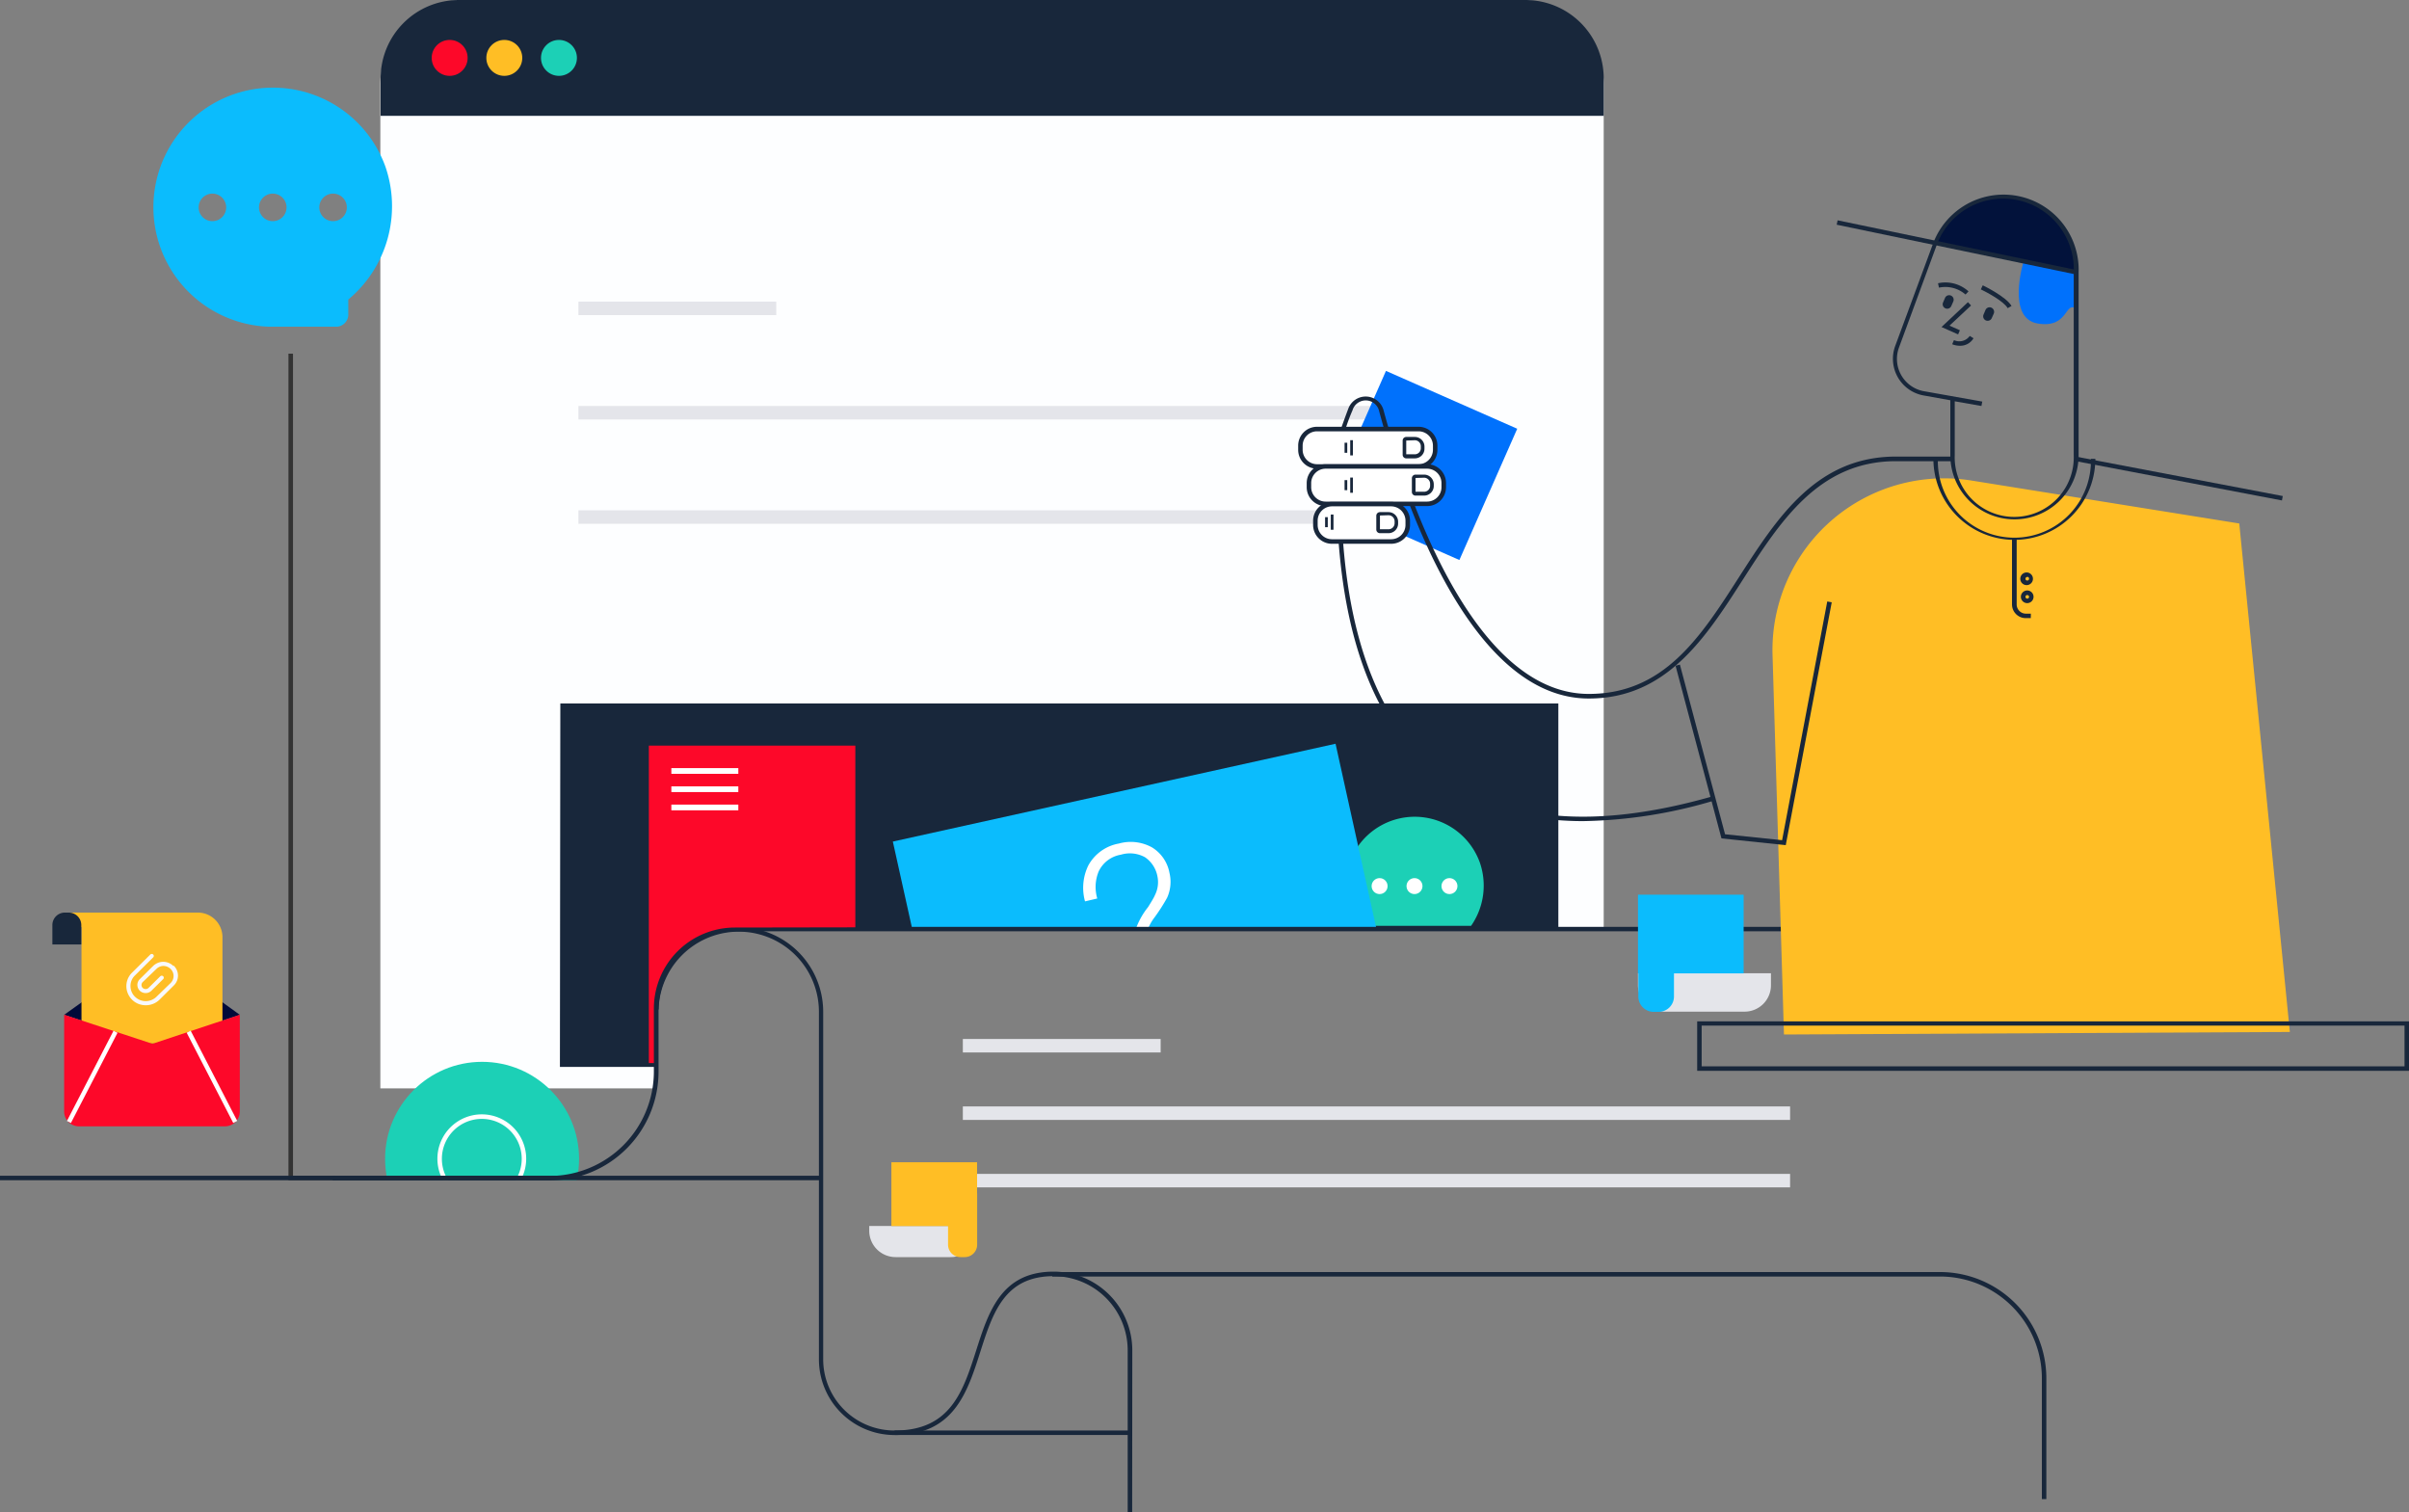 <svg xmlns="http://www.w3.org/2000/svg" xmlns:xlink="http://www.w3.org/1999/xlink" viewBox="0 0 350 219.69"><rect x="0" y="0" width="350" height="219.69" fill="#808080" stroke="none"/><defs><style>.cls-1{fill:none;}.cls-2{fill:#fdfeff;}.cls-3{clip-path:url(#clip-path);}.cls-4{fill:#1cd0b6;}.cls-5{fill:#fff;}.cls-6{fill:#18273b;}.cls-7{clip-path:url(#clip-path-2);}.cls-8{fill:#0bbcfd;}.cls-9{clip-path:url(#clip-path-3);}.cls-10{fill:#333;}.cls-11{fill:#fd0829;}.cls-12{fill:#ffbe25;}.cls-13{fill:#e4e5ea;}.cls-14{fill:#0071fc;}.cls-15{fill:#000a39;}.cls-16{fill:#f8f9fc;}.cls-17{fill:#02123b;}</style><clipPath id="clip-path"><rect class="cls-1" x="44.63" y="150.02" width="41.37" height="21.45"/></clipPath><clipPath id="clip-path-2"><rect class="cls-1" x="194.32" y="117.19" width="22.86" height="17.31"/></clipPath><clipPath id="clip-path-3"><polygon class="cls-1" points="132.54 134.98 129.72 122.26 194.04 108.05 199.99 134.98 132.54 134.98"/></clipPath></defs><title>资源 85</title><g id="图层_2" data-name="图层 2"><g id="图层_1-2" data-name="图层 1"><path class="cls-2" d="M67.51,0H220.76A12.21,12.21,0,0,1,233,12.21V134.88H107.26a12,12,0,0,0-12,12v11.24h-40V12.21A12.21,12.21,0,0,1,67.51,0Z"/><g class="cls-3"><circle class="cls-4" cx="70.04" cy="168.35" r="14.09"/><path class="cls-5" d="M70,174.79a6.45,6.45,0,1,1,6.45-6.44A6.46,6.46,0,0,1,70,174.79Zm0-12.24a5.8,5.8,0,1,0,5.8,5.8A5.8,5.8,0,0,0,70,162.55Z"/></g><path class="cls-6" d="M81.41,102.2h145v32.59h-119a12.06,12.06,0,0,0-12.06,12.07V155h-14Z"/><g class="cls-7"><path class="cls-4" d="M215,125.3a10.06,10.06,0,1,0-9.82,13.47H211a1.06,1.06,0,0,0,.93-.93v-1.36A10.23,10.23,0,0,0,215,125.3Z"/><circle class="cls-5" cx="200.44" cy="128.73" r="1.16"/><circle class="cls-5" cx="205.51" cy="128.73" r="1.16"/><circle class="cls-5" cx="210.59" cy="128.73" r="1.16"/></g><polygon class="cls-8" points="132.54 134.98 129.72 122.26 194.04 108.05 199.99 134.98 132.54 134.98"/><g class="cls-9"><path class="cls-5" d="M167.36,123.1a5.49,5.49,0,0,1,2.55,3.71,5.59,5.59,0,0,1-.34,3.61,26.78,26.78,0,0,1-1.81,2.83,7.22,7.22,0,0,0-1.09,2,4.52,4.52,0,0,0-.09,2.42l.2.86L165,139l-.2-.86a5.38,5.38,0,0,1,0-2.49,11,11,0,0,1,2-3.87c.5-.8.86-1.39,1-1.74a4.17,4.17,0,0,0,.36-2.74,4.32,4.32,0,0,0-1.8-2.76,4.55,4.55,0,0,0-3.52-.37,4.35,4.35,0,0,0-3.22,2.44,5.94,5.94,0,0,0-.2,3.92l-1.78.42a7.41,7.41,0,0,1,.49-5.24,6.32,6.32,0,0,1,4.42-3.16A6.39,6.39,0,0,1,167.36,123.1Zm.27,18.3a1.43,1.43,0,0,1,.7,1,1.52,1.52,0,0,1-.2,1.17,1.6,1.6,0,0,1-1,.66A1.54,1.54,0,0,1,166,144a1.43,1.43,0,0,1-.66-.94,1.4,1.4,0,0,1,.17-1.16,1.49,1.49,0,0,1,1-.67A1.47,1.47,0,0,1,167.63,141.4Z"/></g><path class="cls-6" d="M95.69,146.65H95a12,12,0,0,1,12-12H265.51v.65H107A11.35,11.35,0,0,0,95.69,146.65Z"/><polygon class="cls-10" points="48.77 171.46 41.91 171.46 41.91 51.38 42.57 51.38 42.57 170.81 48.77 170.81 48.77 171.46"/><path class="cls-6" d="M66.68,0H221.59A11.38,11.38,0,0,1,233,11.38v5.45a0,0,0,0,1,0,0H55.3a0,0,0,0,1,0,0V11.38A11.38,11.38,0,0,1,66.68,0Z"/><path class="cls-6" d="M164.49,219.69h-.65V196.17a10.78,10.78,0,0,0-10.78-10.77c-7.11,0-8.82,5.32-10.62,10.95-1.91,6-3.88,12.13-12.46,12.13a11,11,0,0,1-11-11V147a11.65,11.65,0,1,0-23.3,0v8.68a15.82,15.82,0,0,1-15.81,15.81H48.34v-.65H79.88A15.18,15.18,0,0,0,95,155.65V147a12.3,12.3,0,0,1,24.6,0v50.51A10.35,10.35,0,0,0,130,207.82c8.1,0,9.92-5.67,11.84-11.67,1.79-5.61,3.65-11.41,11.24-11.41a11.44,11.44,0,0,1,11.43,11.43Z"/><circle class="cls-11" cx="65.33" cy="8.41" r="2.61"/><circle class="cls-12" cx="73.27" cy="8.41" r="2.61"/><circle class="cls-4" cx="81.21" cy="8.41" r="2.61"/><rect class="cls-13" x="84.04" y="43.82" width="28.74" height="1.96"/><rect class="cls-13" x="84.04" y="58.98" width="120.19" height="1.96"/><rect class="cls-13" x="84.04" y="74.14" width="120.19" height="1.96"/><rect class="cls-13" x="139.89" y="150.94" width="28.74" height="1.96"/><rect class="cls-13" x="139.89" y="160.74" width="120.19" height="1.96"/><rect class="cls-13" x="139.89" y="170.54" width="120.19" height="1.96"/><rect class="cls-6" y="170.81" width="119.32" height="0.65"/><rect class="cls-6" x="129.98" y="207.82" width="34.22" height="0.65"/><rect class="cls-14" x="196.29" y="57.19" width="20.84" height="20.84" transform="translate(44.8 -77.6) rotate(23.78)"/><path class="cls-13" d="M238,141.39H257.3a0,0,0,0,1,0,0v1.75a3.83,3.83,0,0,1-3.83,3.83H241.81a3.83,3.83,0,0,1-3.83-3.83v-1.75A0,0,0,0,1,238,141.39Z"/><rect class="cls-8" x="237.98" y="129.98" width="15.35" height="11.43"/><path class="cls-8" d="M238,135.54h5.21a0,0,0,0,1,0,0v9.2A2.23,2.23,0,0,1,241,147h-.74a2.23,2.23,0,0,1-2.23-2.23v-9.2a0,0,0,0,1,0,0Z"/><path class="cls-13" d="M130.12,178.1h8a3.83,3.83,0,0,1,3.83,3.83v.69a0,0,0,0,1,0,0H126.28a0,0,0,0,1,0,0v-.69A3.83,3.83,0,0,1,130.12,178.1Z" transform="translate(268.24 360.73) rotate(-180)"/><rect class="cls-12" x="129.51" y="168.85" width="12.45" height="9.27" transform="translate(271.47 346.97) rotate(-180)"/><path class="cls-12" d="M139.54,173.35h.6a1.81,1.81,0,0,1,1.81,1.81v7.46a0,0,0,0,1,0,0h-4.23a0,0,0,0,1,0,0v-7.46a1.81,1.81,0,0,1,1.81-1.81Z" transform="translate(279.69 355.98) rotate(-180)"/><path class="cls-6" d="M297.31,217.78h-.65V200.23a14.8,14.8,0,0,0-14.78-14.78h-129v-.65h129a15.45,15.45,0,0,1,15.43,15.43Z"/><polygon class="cls-15" points="9.32 147.43 22.15 138.27 34.84 147.43 22.15 151.66 9.32 147.43"/><path class="cls-12" d="M9.7,132.58v2.1h2.14V151.6H32.32V136.15a3.57,3.57,0,0,0-3.57-3.57Z"/><path class="cls-6" d="M9.42,132.58H10a1.81,1.81,0,0,1,1.81,1.81v2.82a0,0,0,0,1,0,0H7.61a0,0,0,0,1,0,0v-2.82a1.81,1.81,0,0,1,1.81-1.81Z"/><path class="cls-11" d="M32.69,163.63H11.47a2.15,2.15,0,0,1-2.15-2.15V147.42l12.83,4.22,12.69-4.22v14.06A2.15,2.15,0,0,1,32.69,163.63Z"/><rect class="cls-5" x="6.03" y="156.11" width="14.75" height="0.65" transform="translate(-131.74 96.56) rotate(-62.68)"/><rect class="cls-5" x="30.47" y="149.06" width="0.65" height="14.75" transform="translate(-68.32 31.55) rotate(-27.3)"/><path class="cls-16" d="M25.19,140.34a2.08,2.08,0,0,0-1.47-.61h0a2.12,2.12,0,0,0-.78.15,2.22,2.22,0,0,0-.69.45l-1.94,1.92a1.16,1.16,0,0,0-.35.84,1.21,1.21,0,0,0,.35.84,1.22,1.22,0,0,0,.85.34h0a1.18,1.18,0,0,0,.84-.34l1.71-1.69a.29.29,0,0,0,0-.41h0a.31.31,0,0,0-.42,0l-1.71,1.69a.59.59,0,0,1-.42.17h0a.63.63,0,0,1-.43-.17.6.6,0,0,1,0-.84l2-1.92a1.46,1.46,0,0,1,1-.43h0a1.51,1.51,0,0,1,1.05.43,1.44,1.44,0,0,1,.44,1.05,1.46,1.46,0,0,1-.43,1l-2.06,2a2.23,2.23,0,0,1-1.56.63h0a2.2,2.2,0,0,1-1.56-.64,2.14,2.14,0,0,1-.65-1.54,2.08,2.08,0,0,1,.64-1.54l2.66-2.64a.29.29,0,0,0,0-.41h0a.31.31,0,0,0-.42,0l-2.66,2.64a2.73,2.73,0,0,0-.82,2,2.65,2.65,0,0,0,.21,1,2.79,2.79,0,0,0,1.54,1.53,2.93,2.93,0,0,0,1.06.2h0a2.86,2.86,0,0,0,2-.8l2.06-2.05a2,2,0,0,0,0-2.91Z"/><path class="cls-11" d="M106.77,134.75A11.77,11.77,0,0,0,95,146.52v7.92h-.73V108.32h30v26.4Z"/><path class="cls-12" d="M332.69,149.92l-73.5.37-1.66-55.1a24.94,24.94,0,0,1,28.89-25.38l38.92,6.24Z"/><rect class="cls-6" x="316.27" y="54.26" width="0.65" height="30.52" transform="translate(189.05 367.51) rotate(-79.21)"/><path class="cls-14" d="M294,38s-2.55,8.24,2.06,9,3.88-3.51,5.69-2.06V39.55Z"/><path class="cls-17" d="M281.11,35.46a10.6,10.6,0,0,1,12-6.72h0a10.59,10.59,0,0,1,8.52,10.81Z"/><rect class="cls-6" x="283.94" y="18.19" width="0.65" height="35.5" transform="translate(191.22 306.93) rotate(-78.25)"/><path class="cls-6" d="M292.66,75.45a9.31,9.31,0,0,1-9.3-9.3v-8l-4-.72a5.41,5.41,0,0,1-4-7.19l5.52-14.93A10.92,10.92,0,0,1,302,39.56V66.15A9.32,9.32,0,0,1,292.66,75.45ZM284,58.3v7.85a8.65,8.65,0,1,0,17.29,0V39.55a10.27,10.27,0,0,0-19.89-4L275.9,50.49a4.77,4.77,0,0,0,3.54,6.33L288,58.34l-.12.64Z"/><polygon class="cls-6" points="284.49 48.58 282.08 47.51 285.92 43.9 286.37 44.38 283.24 47.31 284.75 47.98 284.49 48.58"/><path class="cls-6" d="M284.76,50.23a2.94,2.94,0,0,1-1.13-.22l.26-.6a1.84,1.84,0,0,0,2.29-.61l.55.34A2.22,2.22,0,0,1,284.76,50.23Z"/><path class="cls-6" d="M291.69,44.77c-.56-1-3-2.3-3.9-2.73l.28-.59c.14.07,3.41,1.65,4.18,3Z"/><path class="cls-6" d="M285.57,42.79a4.46,4.46,0,0,0-3.86-1l-.14-.64A5,5,0,0,1,286,42.33Z"/><path class="cls-6" d="M288.78,46.6a.63.63,0,0,1-.26-.05.65.65,0,0,1-.33-.86l.28-.66a.65.65,0,0,1,.86-.33.66.66,0,0,1,.34.86l-.29.65A.63.63,0,0,1,288.78,46.6Z"/><path class="cls-6" d="M282.9,44.85a.65.65,0,0,1-.26-.06.64.64,0,0,1-.33-.86l.28-.65a.65.65,0,1,1,1.2.52l-.29.66A.65.65,0,0,1,282.9,44.85Z"/><path class="cls-6" d="M292.66,78.43A11.78,11.78,0,0,1,280.9,66.66h.65a11.12,11.12,0,1,0,22.23,0h.65A11.78,11.78,0,0,1,292.66,78.43Z"/><path class="cls-6" d="M295.05,89.8h-.73a2,2,0,0,1-2-2V78.25H293v9.57a1.34,1.34,0,0,0,1.33,1.33h.73Z"/><path class="cls-6" d="M294.54,85a.92.92,0,1,1,0-1.83.92.92,0,0,1,0,1.83Zm0-1.18a.26.26,0,0,0-.26.26.25.25,0,0,0,.26.26.26.26,0,0,0,.26-.26A.26.26,0,0,0,294.54,83.8Z"/><path class="cls-6" d="M294.54,87.62a.92.92,0,1,1,.91-.91A.92.92,0,0,1,294.54,87.62Zm0-1.17a.25.25,0,0,0-.26.26.26.26,0,0,0,.26.26.26.26,0,0,0,.26-.26A.26.26,0,0,0,294.54,86.45Z"/><polygon class="cls-6" points="259.45 122.78 250.11 121.8 243.44 96.72 244.07 96.55 250.63 121.2 258.92 122.06 265.48 87.38 266.13 87.5 259.45 122.78"/><path class="cls-6" d="M230,119.29c-8.48,0-15.53-2.19-21.08-6.57-10.7-8.43-15.62-24.66-14.61-48.23v-.31c0-.29.19-1.11,1.59-4.83a2.69,2.69,0,0,1,5.11.23c3.35,12.4,13,41.23,29.82,41.23,10.94,0,16.24-8.25,21.85-17,5.52-8.59,11.23-17.48,22.77-17.48h8.28V67h-8.28c-11.19,0-16.8,8.74-22.22,17.19s-11.1,17.29-22.4,17.29c-17.31,0-27.06-29.17-30.45-41.72a2,2,0,0,0-3.87-.17,27.8,27.8,0,0,0-1.55,4.63v.31c-1,23.35,3.84,39.39,14.37,47.69,9.11,7.19,22.41,8.35,39.52,3.46l.18.63A70,70,0,0,1,230,119.29Z"/><rect class="cls-5" x="188.93" y="62.33" width="19.58" height="5.43" rx="2.33" ry="2.33"/><path class="cls-6" d="M206.1,68.09H191.35a2.74,2.74,0,0,1-2.74-2.74v-.6A2.74,2.74,0,0,1,191.35,62H206.1a2.74,2.74,0,0,1,2.74,2.74v.6A2.74,2.74,0,0,1,206.1,68.09Zm-14.75-5.43a2.09,2.09,0,0,0-2.09,2.09v.6a2.1,2.1,0,0,0,2.09,2.09H206.1a2.1,2.1,0,0,0,2.09-2.09v-.6a2.09,2.09,0,0,0-2.09-2.09Z"/><rect class="cls-5" x="190.18" y="67.76" width="19.58" height="5.43" rx="2.33" ry="2.33"/><path class="cls-6" d="M207.35,73.52H192.59a2.74,2.74,0,0,1-2.74-2.74v-.6a2.74,2.74,0,0,1,2.74-2.74h14.76a2.74,2.74,0,0,1,2.74,2.74v.6A2.74,2.74,0,0,1,207.35,73.52Zm-14.76-5.43a2.1,2.1,0,0,0-2.09,2.09v.6a2.1,2.1,0,0,0,2.09,2.09h14.76a2.09,2.09,0,0,0,2.08-2.09v-.6a2.09,2.09,0,0,0-2.08-2.09Z"/><rect class="cls-5" x="191.11" y="73.2" width="13.42" height="5.43" rx="2.33" ry="2.33"/><path class="cls-6" d="M202.12,79h-8.6a2.74,2.74,0,0,1-2.74-2.74v-.61a2.74,2.74,0,0,1,2.74-2.74h8.6a2.74,2.74,0,0,1,2.74,2.74v.61A2.74,2.74,0,0,1,202.12,79Zm-8.6-5.44a2.09,2.09,0,0,0-2.08,2.09v.61a2.08,2.08,0,0,0,2.08,2.08h8.6a2.08,2.08,0,0,0,2.08-2.08v-.61a2.09,2.09,0,0,0-2.08-2.09Z"/><path class="cls-5" d="M204.3,63.77h1.29a1.1,1.1,0,0,1,1.1,1.1v.37a1.1,1.1,0,0,1-1.1,1.1H204.3a.26.26,0,0,1-.26-.26V64a.26.26,0,0,1,.26-.26Z"/><path class="cls-6" d="M205.56,66.59h-1.25a.52.52,0,0,1-.52-.53V64a.52.52,0,0,1,.52-.52h1.25a1.4,1.4,0,0,1,1.4,1.4v.28A1.4,1.4,0,0,1,205.56,66.59ZM204.31,64v2h1.25a.88.88,0,0,0,.87-.88v-.28a.87.87,0,0,0-.87-.88Z"/><path class="cls-5" d="M205.65,69.2h1.29a1.1,1.1,0,0,1,1.1,1.1v.37a1.1,1.1,0,0,1-1.1,1.1h-1.29a.26.26,0,0,1-.26-.26v-2a.26.26,0,0,1,.26-.26Z"/><path class="cls-6" d="M206.9,72h-1.24a.52.52,0,0,1-.53-.52v-2a.53.53,0,0,1,.53-.53h1.24a1.41,1.41,0,0,1,1.41,1.4v.28A1.4,1.4,0,0,1,206.9,72Zm-1.24-2.56v2h1.24a.87.87,0,0,0,.88-.88v-.28a.88.88,0,0,0-.88-.88Z"/><path class="cls-5" d="M200.48,74.63h1.29a1.1,1.1,0,0,1,1.1,1.1v.37a1.1,1.1,0,0,1-1.1,1.1h-1.29a.26.26,0,0,1-.26-.26v-2a.26.26,0,0,1,.26-.26Z"/><path class="cls-6" d="M201.73,77.46h-1.24a.53.53,0,0,1-.53-.53v-2a.53.53,0,0,1,.53-.53h1.24a1.4,1.4,0,0,1,1.4,1.4v.29A1.4,1.4,0,0,1,201.73,77.46Zm-1.24-2.57v2h1.25a.88.88,0,0,0,.88-.87v-.29a.89.89,0,0,0-.88-.88Z"/><line class="cls-5" x1="195.54" y1="64.32" x2="195.54" y2="65.78"/><rect class="cls-6" x="195.35" y="64.32" width="0.39" height="1.46"/><line class="cls-5" x1="196.37" y1="66.15" x2="196.37" y2="63.95"/><rect class="cls-6" x="196.17" y="63.95" width="0.39" height="2.21"/><line class="cls-5" x1="195.54" y1="69.75" x2="195.54" y2="71.21"/><rect class="cls-6" x="195.35" y="69.75" width="0.39" height="1.46"/><line class="cls-5" x1="196.37" y1="71.58" x2="196.37" y2="69.38"/><rect class="cls-6" x="196.17" y="69.38" width="0.39" height="2.21"/><line class="cls-5" x1="192.72" y1="75.13" x2="192.72" y2="76.59"/><rect class="cls-6" x="192.52" y="75.13" width="0.39" height="1.46"/><line class="cls-5" x1="193.54" y1="76.96" x2="193.54" y2="74.75"/><rect class="cls-6" x="193.35" y="74.75" width="0.39" height="2.21"/><rect class="cls-5" x="97.54" y="111.59" width="9.73" height="0.83"/><rect class="cls-5" x="97.54" y="114.24" width="9.73" height="0.83"/><rect class="cls-5" x="97.54" y="116.89" width="9.73" height="0.83"/><path class="cls-8" d="M56,24.22A17.37,17.37,0,1,0,39,47.46h10a1.79,1.79,0,0,0,1.6-1.59V43.52A17.65,17.65,0,0,0,56,24.22ZM30.86,32.13a2,2,0,1,1,2-2A2,2,0,0,1,30.86,32.13Zm8.77,0a2,2,0,1,1,2-2A2,2,0,0,1,39.63,32.13Zm8.76,0a2,2,0,1,1,2-2A2,2,0,0,1,48.39,32.13Z"/><path class="cls-6" d="M350,155.57H246.58v-7.19H350Zm-102.77-.66H349.35V149H247.23Z"/></g></g></svg>
